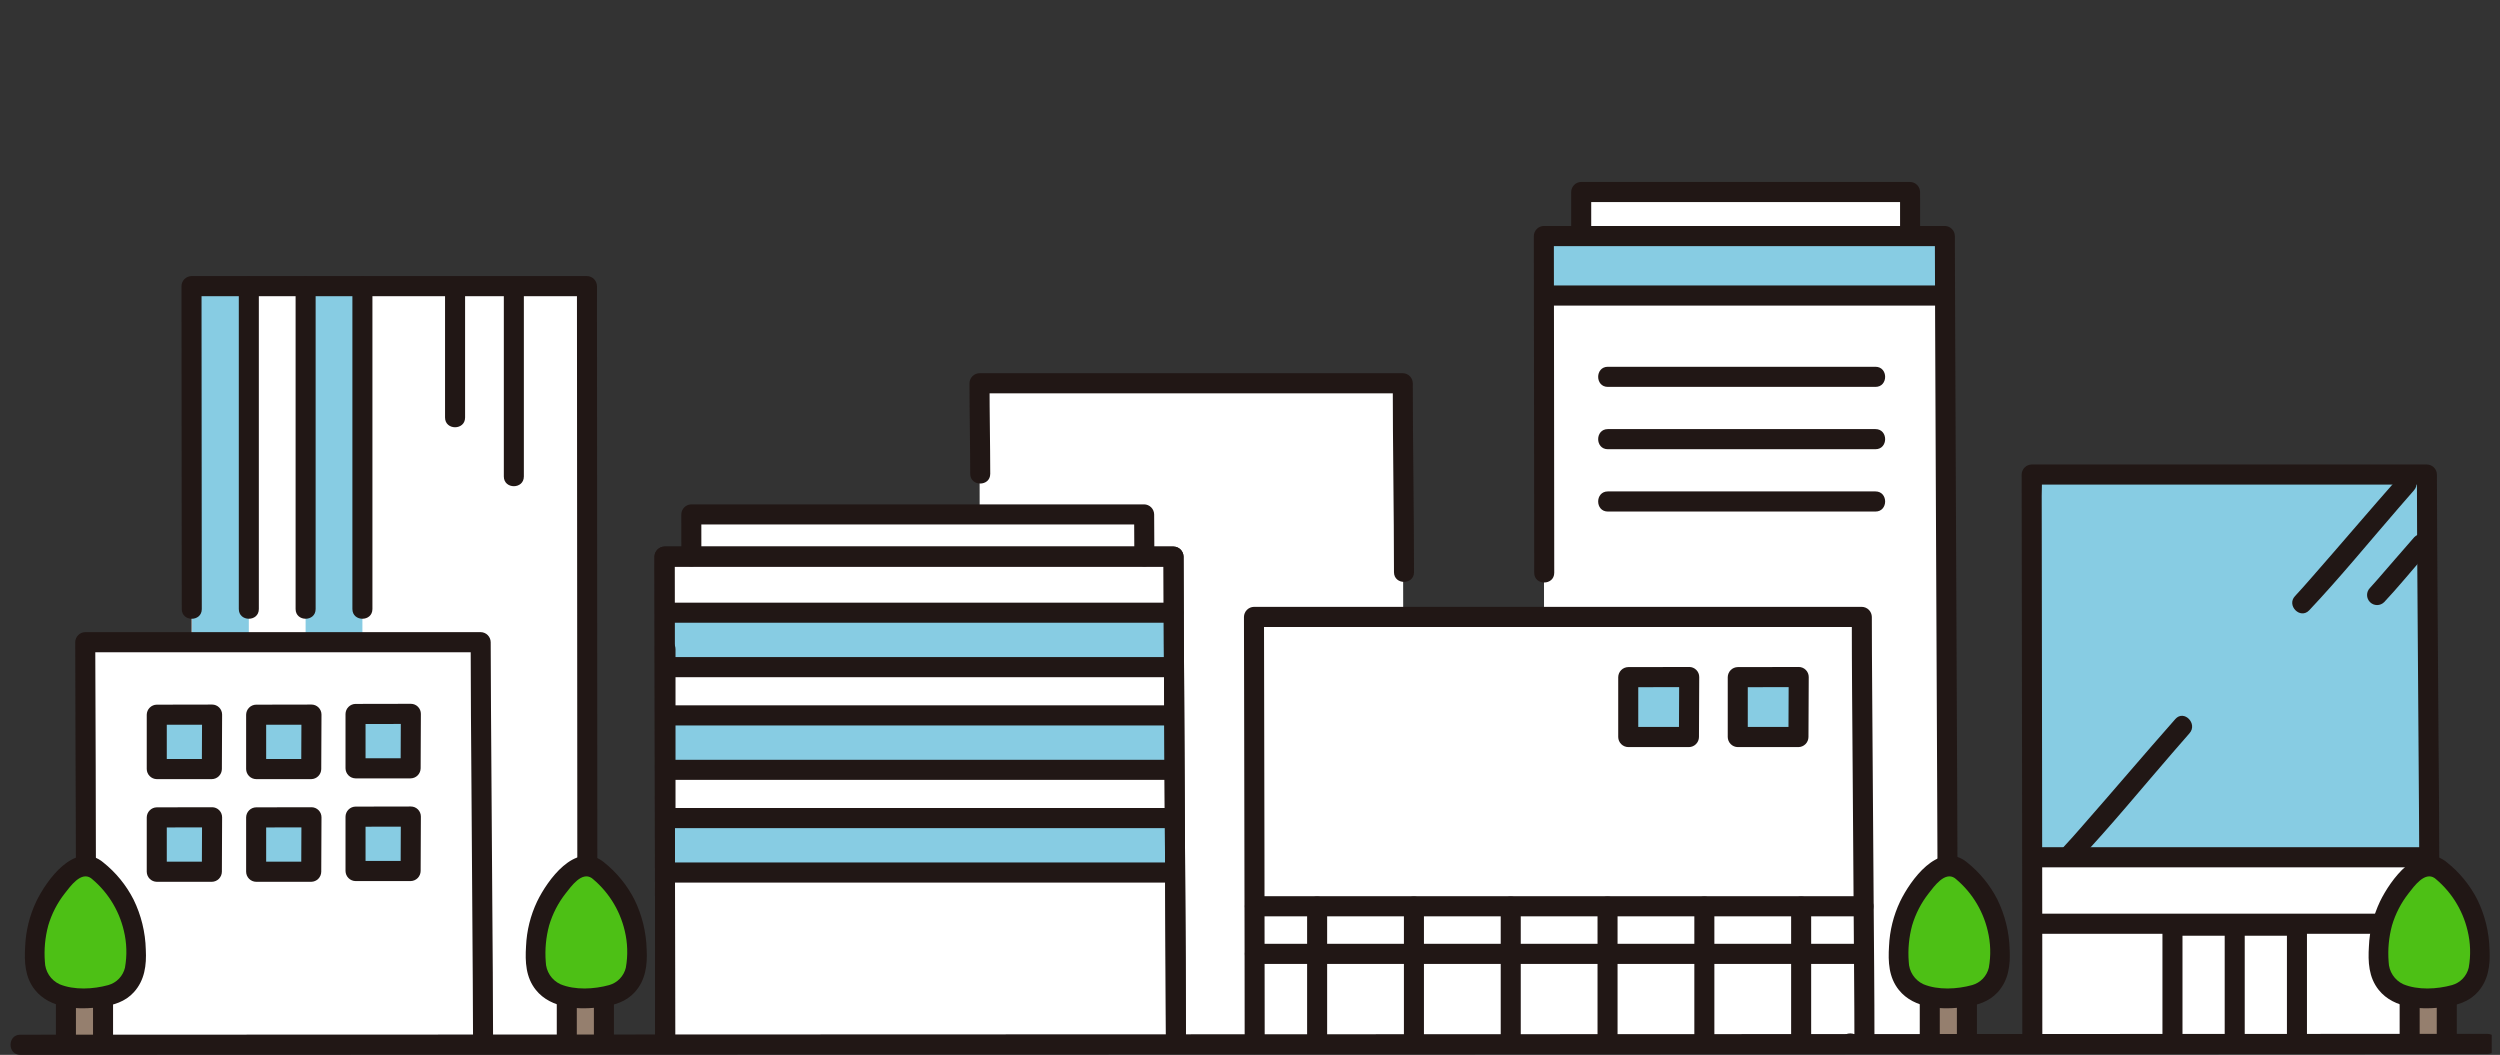 <svg width="237" height="100" viewBox="0 0 237 100" fill="none" xmlns="http://www.w3.org/2000/svg">
<rect x="0" y="0" width="237" height="100" fill="#333333" stroke="none"/>
<g clip-path="url(#clip0_75_661)">
<path d="M111.478 98.921C111.478 93.918 111.251 58.277 111.251 52.768H62.996C62.996 53.523 63.057 89.832 63.057 99.002" fill="white"/>
<path d="M108.486 52.769C108.486 51.486 108.465 49.56 108.465 48.768H65.536C65.536 49.463 65.541 52.219 65.541 52.769" fill="white"/>
<path d="M133.099 98.995C133.099 93.494 132.984 42.391 132.984 36.333H92.858C92.858 38.214 92.925 98.251 92.925 98.872" fill="white"/>
<path d="M176.75 98.913C176.75 93.401 176.5 64.555 176.5 58.484H118.877C118.877 59.317 118.944 88.898 118.944 99.003" fill="white"/>
<path d="M181.077 22.243C181.077 20.959 181.074 18.996 181.074 18.204C170.971 18.204 152.182 18.201 149.897 18.201V22.252" fill="white"/>
<path d="M184.619 99.013C184.619 95.894 184.372 28.396 184.372 22.377H146.356C146.356 22.815 146.374 78.637 146.392 99.053" fill="white"/>
<path d="M45.795 98.921C45.795 93.918 45.569 66.389 45.569 60.88H8.082C8.082 61.635 8.143 95.207 8.143 99.012" fill="white"/>
<path d="M55.678 99.001C55.678 96.669 55.645 29.242 55.642 27.123H18.155C18.155 27.457 18.167 85.789 18.18 98.988" fill="white"/>
<path d="M230.296 98.522C230.296 92.694 230.069 51.406 230.069 44.987H192.602C192.602 45.867 192.664 87.933 192.664 98.616" fill="white"/>
<path d="M192.662 81.269C192.662 80.495 192.662 45.902 192.662 44.987H230.132C230.132 45.902 230.132 80.495 230.132 81.269" fill="#87CCE3"/>
<path d="M160.136 64.183C159.607 64.183 155.242 64.194 154.357 64.194V69.87H160.113C160.113 68.924 160.136 64.452 160.136 64.183Z" fill="#87CCE3"/>
<path d="M170.518 64.183C169.989 64.183 165.623 64.194 164.739 64.194V69.87H170.493C170.493 68.924 170.518 64.452 170.518 64.183Z" fill="#87CCE3"/>
<path d="M20.105 67.746C19.624 67.746 15.663 67.755 14.861 67.755V72.906H20.084C20.083 72.047 20.105 67.989 20.105 67.746Z" fill="#87CCE3"/>
<path d="M29.526 67.746C29.046 67.746 25.085 67.755 24.282 67.755V72.906H29.505C29.504 72.047 29.526 67.989 29.526 67.746Z" fill="#87CCE3"/>
<path d="M38.948 67.675C38.468 67.675 34.507 67.685 33.704 67.685V72.836H38.927C38.926 71.977 38.948 67.918 38.948 67.675Z" fill="#87CCE3"/>
<path d="M20.105 77.48C19.624 77.48 15.663 77.49 14.861 77.49V82.641H20.084C20.083 81.782 20.105 77.724 20.105 77.48Z" fill="#87CCE3"/>
<path d="M29.526 77.48C29.046 77.48 25.085 77.49 24.282 77.49V82.641H29.505C29.504 81.782 29.526 77.724 29.526 77.48Z" fill="#87CCE3"/>
<path d="M38.948 77.41C38.468 77.41 34.507 77.42 33.704 77.42V82.571H38.927C38.926 81.711 38.948 77.653 38.948 77.41Z" fill="#87CCE3"/>
<path d="M184.431 22.377C181.344 22.377 151.507 22.388 146.356 22.388V28.016H184.436C184.435 27.077 184.431 22.643 184.431 22.377Z" fill="#87CCE3"/>
<path d="M18.205 60.665C18.205 60.301 18.205 27.556 18.205 27.125H23.588C23.588 27.554 23.588 60.301 23.588 60.665" fill="#87CCE3"/>
<path d="M28.972 60.665V27.125H34.356V60.665" fill="#87CCE3"/>
<path d="M111.254 58.084C108.431 58.084 67.794 58.094 63.079 58.094V63.245H111.259" fill="#87CCE3"/>
<path d="M111.254 67.819C108.431 67.819 67.794 67.828 63.079 67.828V72.98H111.259" fill="#87CCE3"/>
<path d="M111.254 77.553C108.431 77.553 67.794 77.562 63.079 77.562V82.714H111.259" fill="#87CCE3"/>
<path d="M109.435 52.769C109.435 51.434 109.415 50.101 109.414 48.768C109.41 48.516 109.309 48.275 109.132 48.097C108.955 47.919 108.715 47.818 108.464 47.814H65.536C65.286 47.818 65.046 47.919 64.869 48.097C64.692 48.275 64.59 48.516 64.587 48.768C64.587 50.103 64.591 51.435 64.591 52.769C64.591 53.996 66.49 53.998 66.49 52.769C66.49 51.434 66.486 50.101 66.486 48.768L65.536 49.722H108.464L107.515 48.768C107.515 50.103 107.535 51.435 107.536 52.769C107.536 53.996 109.435 53.998 109.435 52.769Z" fill="#211715"/>
<path d="M112.427 98.921C112.427 93.516 112.38 88.111 112.351 82.707C112.31 75.171 112.269 67.636 112.229 60.103C112.217 57.658 112.201 55.213 112.201 52.768C112.197 52.516 112.096 52.276 111.919 52.097C111.742 51.919 111.502 51.818 111.251 51.814H62.996C62.745 51.818 62.506 51.919 62.328 52.097C62.151 52.276 62.05 52.516 62.046 52.768C62.046 57.263 62.053 61.757 62.067 66.251C62.08 74.081 62.091 81.911 62.1 89.741C62.104 92.828 62.106 95.915 62.108 99.002C62.108 100.229 64.007 100.231 64.007 99.002C64.007 92.502 64 86.003 63.986 79.503C63.976 72.24 63.965 64.977 63.953 57.714C63.951 56.065 63.949 54.416 63.946 52.768L62.996 53.722H111.254L110.304 52.768C110.304 58.293 110.351 63.819 110.38 69.344C110.421 76.844 110.462 84.345 110.502 91.846C110.514 94.204 110.53 96.563 110.53 98.921C110.53 100.148 112.43 100.15 112.43 98.921H112.427Z" fill="#211715"/>
<path d="M182.027 22.243C182.027 20.896 182.026 19.55 182.024 18.204C182.02 17.952 181.919 17.712 181.742 17.533C181.564 17.355 181.325 17.254 181.074 17.25C171.882 17.25 162.689 17.249 153.496 17.248H149.897C149.647 17.251 149.407 17.353 149.23 17.531C149.053 17.709 148.951 17.95 148.948 18.202V22.252C148.948 23.48 150.847 23.482 150.847 22.252V18.201L149.897 19.155C157.755 19.155 165.613 19.155 173.471 19.155H181.074L180.125 18.201C180.125 19.547 180.126 20.893 180.127 22.24C180.127 23.467 182.027 23.47 182.027 22.24V22.243Z" fill="#211715"/>
<path d="M62.14 61.55V77.663C62.14 78.891 64.039 78.893 64.039 77.663V61.55C64.039 60.322 62.14 60.32 62.14 61.55Z" fill="#211715"/>
<path d="M22.639 27.125V57.736C22.639 58.964 24.538 58.966 24.538 57.736V27.125C24.538 25.897 22.639 25.895 22.639 27.125Z" fill="#211715"/>
<path d="M28.023 27.125V57.736C28.023 58.964 29.922 58.966 29.922 57.736V27.125C29.922 25.897 28.023 25.895 28.023 27.125Z" fill="#211715"/>
<path d="M33.407 27.125V57.736C33.407 58.964 35.306 58.966 35.306 57.736V27.125C35.306 25.897 33.407 25.895 33.407 27.125Z" fill="#211715"/>
<path d="M42.19 27.576V39.583C42.19 40.81 44.09 40.812 44.09 39.583V27.576C44.09 26.348 42.19 26.346 42.19 27.576Z" fill="#211715"/>
<path d="M47.763 27.576V45.17C47.763 46.398 49.662 46.4 49.662 45.17V27.576C49.662 26.348 47.763 26.346 47.763 27.576Z" fill="#211715"/>
<path d="M56.627 81.984C56.627 79.935 56.626 77.885 56.624 75.835C56.621 71.554 56.619 67.273 56.616 62.992C56.613 57.915 56.61 52.838 56.606 47.761C56.603 43.323 56.6 38.885 56.597 34.446C56.597 32.086 56.596 29.725 56.593 27.364V27.126C56.589 26.874 56.488 26.633 56.311 26.455C56.133 26.277 55.894 26.175 55.643 26.172H18.155C17.904 26.175 17.665 26.277 17.488 26.455C17.31 26.633 17.209 26.874 17.206 27.126C17.206 34.331 17.211 41.536 17.222 48.742C17.225 51.74 17.228 54.739 17.231 57.738C17.231 58.966 19.13 58.968 19.13 57.738C19.121 48.335 19.113 38.932 19.106 29.53C19.106 28.729 19.106 27.927 19.106 27.126L18.157 28.08H55.644L54.694 27.126C54.697 29.142 54.698 31.157 54.699 33.173L54.707 45.964L54.717 61.193L54.726 74.554C54.726 76.946 54.727 79.338 54.729 81.73V81.985C54.729 83.213 56.629 83.215 56.629 81.985L56.627 81.984Z" fill="#211715"/>
<path d="M175.402 99.875C176.624 99.875 176.626 97.967 175.402 97.967C174.178 97.967 174.178 99.875 175.402 99.875Z" fill="#211715"/>
<path d="M177.699 98.913C177.699 94.106 177.649 89.299 177.615 84.493C177.569 78.102 177.524 71.712 177.481 65.323C177.467 63.044 177.45 60.764 177.45 58.484C177.446 58.232 177.345 57.992 177.168 57.814C176.991 57.636 176.751 57.534 176.5 57.53H118.877C118.626 57.534 118.387 57.636 118.209 57.814C118.032 57.992 117.931 58.233 117.927 58.484C117.927 62.252 117.942 66.017 117.95 69.784C117.964 76.532 117.976 83.28 117.986 90.027C117.991 93.019 117.993 96.011 117.995 99.003C117.995 100.23 119.894 100.232 119.894 99.003C119.894 93.028 119.886 87.052 119.871 81.077C119.86 74.948 119.848 68.819 119.835 62.689C119.832 61.288 119.827 59.886 119.827 58.484L118.877 59.438H176.5L175.551 58.484C175.551 63.425 175.6 68.364 175.635 73.304C175.68 79.657 175.725 86.009 175.769 92.362C175.783 94.546 175.8 96.73 175.8 98.913C175.8 100.141 177.699 100.143 177.699 98.913Z" fill="#211715"/>
<path d="M134.048 54.242C134.048 48.272 133.935 42.303 133.933 36.333C133.93 36.081 133.829 35.84 133.651 35.662C133.474 35.484 133.235 35.382 132.984 35.379H92.858C92.607 35.382 92.368 35.484 92.19 35.662C92.013 35.84 91.912 36.081 91.908 36.333C91.908 39.194 91.972 42.056 91.976 44.918C91.976 46.145 93.875 46.147 93.875 44.918C93.871 42.056 93.809 39.194 93.808 36.333L92.858 37.286H132.984L132.034 36.333C132.034 42.303 132.148 48.272 132.149 54.242C132.149 55.469 134.048 55.471 134.048 54.242Z" fill="#211715"/>
<path d="M45.795 99.875C47.017 99.875 47.019 97.967 45.795 97.967C44.571 97.967 44.571 99.875 45.795 99.875Z" fill="#211715"/>
<path d="M46.745 98.921C46.745 94.416 46.697 89.912 46.668 85.408C46.627 79.339 46.586 73.269 46.546 67.201C46.534 65.094 46.519 62.987 46.518 60.88C46.515 60.628 46.414 60.388 46.236 60.209C46.059 60.031 45.819 59.93 45.569 59.926H8.081C7.831 59.93 7.591 60.031 7.414 60.209C7.237 60.388 7.135 60.628 7.132 60.88C7.132 66.566 7.171 72.253 7.185 77.939C7.189 79.293 7.192 80.647 7.193 82.001C7.193 83.228 9.092 83.23 9.092 82.001C9.092 75.791 9.059 69.581 9.039 63.371C9.036 62.541 9.032 61.71 9.031 60.88L8.081 61.834H45.569L44.619 60.88C44.619 65.507 44.666 70.13 44.696 74.754C44.737 80.79 44.777 86.825 44.818 92.86C44.83 94.88 44.846 96.9 44.846 98.921C44.846 100.148 46.745 100.15 46.745 98.921Z" fill="#211715"/>
<path d="M20.105 66.792C18.357 66.792 16.609 66.802 14.861 66.802C14.61 66.805 14.371 66.907 14.194 67.085C14.016 67.263 13.915 67.504 13.911 67.755V72.906C13.915 73.158 14.016 73.399 14.194 73.577C14.371 73.755 14.61 73.857 14.861 73.861H20.084C20.335 73.857 20.574 73.755 20.752 73.577C20.929 73.399 21.03 73.158 21.034 72.906C21.034 71.186 21.055 69.465 21.056 67.745C21.056 67.492 20.956 67.249 20.778 67.07C20.6 66.891 20.358 66.791 20.106 66.791C19.855 66.791 19.613 66.891 19.435 67.07C19.257 67.249 19.157 67.492 19.157 67.745C19.157 69.465 19.135 71.186 19.134 72.906L20.084 71.953H14.861L15.811 72.906V67.755L14.861 68.709C16.609 68.709 18.357 68.7 20.105 68.7C20.357 68.7 20.598 68.599 20.776 68.42C20.954 68.242 21.055 67.999 21.055 67.746C21.055 67.493 20.954 67.25 20.776 67.071C20.598 66.892 20.357 66.792 20.105 66.792Z" fill="#211715"/>
<path d="M29.526 66.792C27.779 66.792 26.031 66.802 24.282 66.802C24.032 66.805 23.792 66.907 23.615 67.085C23.438 67.263 23.336 67.504 23.333 67.755V72.906C23.336 73.158 23.438 73.399 23.615 73.577C23.792 73.755 24.032 73.857 24.282 73.861H29.505C29.756 73.857 29.996 73.755 30.173 73.577C30.35 73.399 30.451 73.158 30.455 72.906C30.455 71.186 30.476 69.465 30.477 67.745C30.477 67.492 30.377 67.249 30.199 67.07C30.021 66.891 29.779 66.791 29.527 66.791C29.275 66.791 29.034 66.891 28.856 67.07C28.678 67.249 28.578 67.492 28.578 67.745C28.578 69.465 28.556 71.186 28.556 72.906L29.505 71.953H24.282L25.232 72.906V67.755L24.282 68.709C26.031 68.709 27.779 68.7 29.526 68.7C29.778 68.7 30.02 68.599 30.198 68.42C30.376 68.242 30.476 67.999 30.476 67.746C30.476 67.493 30.376 67.25 30.198 67.071C30.02 66.892 29.778 66.792 29.526 66.792Z" fill="#211715"/>
<path d="M38.948 66.721C37.2 66.721 35.452 66.731 33.704 66.731C33.453 66.734 33.214 66.836 33.037 67.014C32.859 67.192 32.758 67.433 32.755 67.685V72.836C32.758 73.088 32.859 73.328 33.037 73.507C33.214 73.685 33.453 73.786 33.704 73.79H38.927C39.178 73.786 39.418 73.685 39.595 73.507C39.772 73.329 39.873 73.088 39.877 72.836C39.877 71.116 39.898 69.395 39.899 67.674C39.899 67.421 39.799 67.179 39.621 67C39.443 66.821 39.202 66.721 38.95 66.721C38.698 66.721 38.456 66.821 38.278 67C38.1 67.179 38 67.421 38 67.674C38 69.395 37.978 71.116 37.978 72.836L38.927 71.882H33.704L34.654 72.836V67.685L33.704 68.639C35.452 68.639 37.2 68.629 38.948 68.629C39.2 68.629 39.442 68.529 39.62 68.35C39.798 68.171 39.898 67.928 39.898 67.675C39.898 67.422 39.798 67.18 39.62 67.001C39.442 66.822 39.2 66.721 38.948 66.721Z" fill="#211715"/>
<path d="M20.105 76.526C18.357 76.526 16.609 76.536 14.861 76.536C14.61 76.54 14.371 76.641 14.194 76.82C14.016 76.998 13.915 77.238 13.911 77.49V82.641C13.915 82.893 14.016 83.134 14.194 83.312C14.371 83.49 14.61 83.591 14.861 83.595H20.084C20.335 83.591 20.574 83.49 20.752 83.312C20.929 83.133 21.03 82.893 21.034 82.641C21.034 80.92 21.055 79.2 21.056 77.479C21.056 77.226 20.956 76.983 20.778 76.805C20.6 76.626 20.358 76.525 20.106 76.525C19.855 76.525 19.613 76.626 19.435 76.805C19.257 76.983 19.157 77.226 19.157 77.479C19.157 79.2 19.135 80.92 19.134 82.641L20.084 81.687H14.861L15.811 82.641V77.49L14.861 78.444C16.609 78.444 18.357 78.434 20.105 78.434C20.357 78.434 20.598 78.333 20.776 78.154C20.954 77.976 21.055 77.733 21.055 77.48C21.055 77.227 20.954 76.984 20.776 76.805C20.598 76.627 20.357 76.526 20.105 76.526Z" fill="#211715"/>
<path d="M29.526 76.526C27.779 76.526 26.031 76.536 24.282 76.536C24.032 76.54 23.792 76.641 23.615 76.82C23.438 76.998 23.336 77.238 23.333 77.49V82.641C23.336 82.893 23.438 83.133 23.615 83.312C23.792 83.49 24.032 83.591 24.282 83.595H29.505C29.756 83.591 29.996 83.49 30.173 83.312C30.35 83.133 30.451 82.893 30.455 82.641C30.455 80.92 30.476 79.2 30.477 77.479C30.477 77.226 30.377 76.983 30.199 76.805C30.021 76.626 29.779 76.525 29.527 76.525C29.275 76.525 29.034 76.626 28.856 76.805C28.678 76.983 28.578 77.226 28.578 77.479C28.578 79.2 28.556 80.92 28.556 82.641L29.505 81.687H24.282L25.232 82.641V77.49L24.282 78.444C26.031 78.444 27.779 78.434 29.526 78.434C29.778 78.434 30.02 78.333 30.198 78.154C30.376 77.976 30.476 77.733 30.476 77.48C30.476 77.227 30.376 76.984 30.198 76.805C30.02 76.627 29.778 76.526 29.526 76.526Z" fill="#211715"/>
<path d="M38.948 76.456C37.2 76.456 35.452 76.466 33.704 76.466C33.453 76.47 33.214 76.571 33.037 76.749C32.859 76.927 32.758 77.168 32.755 77.42V82.571C32.758 82.823 32.859 83.064 33.037 83.242C33.214 83.42 33.453 83.522 33.704 83.525H38.927C39.178 83.522 39.418 83.42 39.595 83.242C39.772 83.064 39.873 82.823 39.877 82.571C39.877 80.851 39.898 79.13 39.899 77.409C39.899 77.156 39.799 76.914 39.621 76.735C39.443 76.556 39.202 76.456 38.95 76.456C38.698 76.456 38.456 76.556 38.278 76.735C38.1 76.914 38 77.156 38 77.409C38 79.13 37.978 80.851 37.978 82.571L38.927 81.617H33.704L34.654 82.571V77.42L33.704 78.374C35.452 78.374 37.2 78.364 38.948 78.364C39.2 78.364 39.442 78.263 39.62 78.085C39.798 77.906 39.898 77.663 39.898 77.41C39.898 77.157 39.798 76.914 39.62 76.735C39.442 76.556 39.2 76.456 38.948 76.456Z" fill="#211715"/>
<path d="M111.747 99.875C112.969 99.875 112.971 97.967 111.747 97.967C110.523 97.967 110.523 99.875 111.747 99.875Z" fill="#211715"/>
<path d="M63.08 64.198H111.259C112.481 64.198 112.483 62.29 111.259 62.29H63.08C61.858 62.29 61.856 64.198 63.08 64.198Z" fill="#211715"/>
<path d="M63.08 59.038H111.259C112.481 59.038 112.483 57.13 111.259 57.13H63.08C61.858 57.13 61.856 59.038 63.08 59.038Z" fill="#211715"/>
<path d="M63.08 73.934H111.259C112.481 73.934 112.483 72.026 111.259 72.026H63.08C61.858 72.026 61.856 73.934 63.08 73.934Z" fill="#211715"/>
<path d="M63.08 68.773H111.259C112.481 68.773 112.483 66.865 111.259 66.865H63.08C61.858 66.865 61.856 68.773 63.08 68.773Z" fill="#211715"/>
<path d="M63.08 83.669H111.259C112.481 83.669 112.483 81.761 111.259 81.761H63.08C61.858 81.761 61.856 83.669 63.08 83.669Z" fill="#211715"/>
<path d="M63.08 78.507H111.259C112.481 78.507 112.483 76.599 111.259 76.599H63.08C61.858 76.599 61.856 78.507 63.08 78.507Z" fill="#211715"/>
<path d="M133.091 85.915V98.958C133.091 100.186 134.99 100.187 134.99 98.958V85.915C134.99 84.687 133.091 84.685 133.091 85.915Z" fill="#211715"/>
<path d="M123.914 85.915V98.958C123.914 100.186 125.813 100.187 125.813 98.958V85.915C125.813 84.687 123.914 84.685 123.914 85.915Z" fill="#211715"/>
<path d="M142.268 85.915V98.958C142.268 100.186 144.168 100.187 144.168 98.958V85.915C144.168 84.687 142.268 84.685 142.268 85.915Z" fill="#211715"/>
<path d="M151.446 85.915V98.958C151.446 100.186 153.345 100.187 153.345 98.958V85.915C153.345 84.687 151.446 84.685 151.446 85.915Z" fill="#211715"/>
<path d="M160.623 85.915V98.958C160.623 100.186 162.522 100.187 162.522 98.958V85.915C162.522 84.687 160.623 84.685 160.623 85.915Z" fill="#211715"/>
<path d="M169.799 85.915V98.958C169.799 100.186 171.698 100.187 171.698 98.958V85.915C171.698 84.687 169.799 84.685 169.799 85.915Z" fill="#211715"/>
<path d="M185.568 81.984C185.568 79.797 185.553 77.611 185.544 75.424C185.525 70.993 185.505 66.562 185.485 62.132C185.461 56.824 185.437 51.517 185.414 46.209C185.392 41.391 185.372 36.574 185.352 31.757C185.34 28.803 185.33 25.85 185.322 22.896V22.377C185.318 22.125 185.217 21.885 185.039 21.706C184.862 21.528 184.623 21.427 184.372 21.423H146.356C146.105 21.427 145.866 21.528 145.688 21.706C145.511 21.885 145.41 22.125 145.406 22.377C145.406 24.132 145.408 25.887 145.413 27.641C145.42 32.495 145.426 37.349 145.431 42.203C145.435 46.235 145.439 50.267 145.443 54.299C145.443 55.526 147.342 55.528 147.342 54.299C147.336 47.795 147.33 41.292 147.322 34.788C147.318 31.257 147.313 27.725 147.308 24.194C147.308 23.59 147.308 22.984 147.308 22.377L146.358 23.331H184.374L183.425 22.377C183.425 25.02 183.439 27.662 183.449 30.305C183.467 34.97 183.487 39.635 183.508 44.301C183.531 49.622 183.555 54.943 183.579 60.264C183.6 64.874 183.621 69.484 183.641 74.092C183.653 76.619 183.663 79.146 183.672 81.672V81.984C183.672 83.212 185.571 83.214 185.571 81.984H185.568Z" fill="#211715"/>
<path d="M177.794 34.77H152.424C151.202 34.77 151.2 36.678 152.424 36.678H177.794C179.016 36.678 179.018 34.77 177.794 34.77Z" fill="#211715"/>
<path d="M184.301 27.062H146.356C145.134 27.062 145.132 28.97 146.356 28.97H184.301C185.523 28.97 185.525 27.062 184.301 27.062Z" fill="#211715"/>
<path d="M177.794 40.678H152.424C151.202 40.678 151.2 42.586 152.424 42.586H177.794C179.016 42.586 179.018 40.678 177.794 40.678Z" fill="#211715"/>
<path d="M177.794 46.587H152.424C151.202 46.587 151.2 48.495 152.424 48.495H177.794C179.016 48.495 179.018 46.587 177.794 46.587Z" fill="#211715"/>
<path d="M176.684 89.473H118.931C117.709 89.473 117.707 91.381 118.931 91.381H176.684C177.906 91.381 177.908 89.473 176.684 89.473Z" fill="#211715"/>
<path d="M176.684 84.961H118.931C117.709 84.961 117.707 86.868 118.931 86.868H176.684C177.906 86.868 177.908 84.961 176.684 84.961Z" fill="#211715"/>
<path d="M205 87.751V98.569C205 99.797 206.9 99.799 206.9 98.569V87.751C206.9 86.524 205 86.521 205 87.751Z" fill="#211715"/>
<path d="M210.901 88.145V98.31C210.901 99.537 212.8 99.54 212.8 98.31V88.145C212.8 86.918 210.901 86.916 210.901 88.145Z" fill="#211715"/>
<path d="M216.801 87.751V98.569C216.801 99.797 218.7 99.799 218.7 98.569V87.751C218.7 86.524 216.801 86.521 216.801 87.751Z" fill="#211715"/>
<path d="M231.245 81.984C231.245 77.951 231.198 73.917 231.169 69.885C231.126 63.843 231.085 57.802 231.047 51.76C231.033 49.503 231.019 47.245 231.019 44.987C231.015 44.736 230.914 44.495 230.737 44.317C230.559 44.139 230.32 44.037 230.069 44.034H192.602C192.352 44.037 192.112 44.139 191.935 44.317C191.758 44.495 191.656 44.736 191.653 44.987C191.653 46.55 191.655 48.112 191.659 49.675C191.664 53.297 191.669 56.92 191.674 60.543C191.679 65.145 191.685 69.748 191.691 74.35C191.697 78.832 191.702 83.313 191.706 87.794C191.71 91.121 191.712 94.448 191.714 97.775V98.617C191.714 99.845 193.613 99.847 193.613 98.617C193.613 95.514 193.611 92.411 193.607 89.308C193.603 84.892 193.598 80.477 193.592 76.061C193.587 71.414 193.581 66.766 193.575 62.119C193.57 58.335 193.565 54.551 193.56 50.767C193.558 49.514 193.556 48.261 193.554 47.008C193.554 46.388 193.602 45.744 193.554 45.126C193.551 45.081 193.554 45.033 193.554 44.987L192.605 45.941H230.071L229.122 44.987C229.122 49.774 229.166 54.561 229.198 59.348C229.238 65.179 229.278 71.01 229.32 76.841C229.332 78.555 229.348 80.27 229.348 81.984C229.348 83.212 231.248 83.214 231.248 81.984L231.245 81.984Z" fill="#211715"/>
<path d="M230.296 86.615H193.405C192.183 86.615 192.181 88.523 193.405 88.523H230.296C231.517 88.523 231.52 86.615 230.296 86.615Z" fill="#211715"/>
<path d="M230.296 80.315H193.405C192.183 80.315 192.181 82.222 193.405 82.222H230.296C231.517 82.222 231.52 80.315 230.296 80.315Z" fill="#211715"/>
<path d="M217.75 86.797H205.95C204.728 86.797 204.726 88.705 205.95 88.705H217.75C218.973 88.705 218.974 86.797 217.75 86.797Z" fill="#211715"/>
<path d="M160.136 63.23C158.21 63.23 156.283 63.24 154.357 63.241C154.106 63.244 153.867 63.346 153.689 63.524C153.512 63.702 153.411 63.943 153.407 64.195V69.87C153.411 70.122 153.512 70.363 153.69 70.541C153.867 70.719 154.106 70.82 154.357 70.824H160.113C160.364 70.821 160.603 70.719 160.78 70.541C160.958 70.363 161.059 70.122 161.062 69.87C161.062 67.974 161.086 66.078 161.087 64.182C161.087 63.929 160.987 63.686 160.808 63.508C160.63 63.329 160.389 63.228 160.137 63.228C159.885 63.228 159.644 63.329 159.465 63.508C159.287 63.686 159.187 63.929 159.187 64.182C159.187 66.078 159.164 67.974 159.163 69.87L160.113 68.916H154.357L155.307 69.87V64.195L154.357 65.148C156.283 65.148 158.21 65.138 160.136 65.137C160.387 65.137 160.629 65.037 160.807 64.858C160.985 64.679 161.085 64.436 161.085 64.183C161.085 63.931 160.985 63.688 160.807 63.509C160.629 63.33 160.387 63.23 160.136 63.23Z" fill="#211715"/>
<path d="M170.518 63.23C168.592 63.23 166.665 63.24 164.739 63.241C164.489 63.244 164.249 63.346 164.072 63.524C163.895 63.702 163.793 63.943 163.79 64.195V69.87C163.793 70.122 163.895 70.363 164.072 70.541C164.249 70.719 164.489 70.821 164.739 70.824H170.493C170.744 70.821 170.984 70.719 171.161 70.541C171.338 70.363 171.44 70.122 171.443 69.87C171.443 67.974 171.466 66.078 171.468 64.182C171.468 63.929 171.368 63.686 171.19 63.508C171.011 63.329 170.77 63.228 170.518 63.228C170.266 63.228 170.025 63.329 169.847 63.508C169.668 63.686 169.568 63.929 169.568 64.182C169.568 66.078 169.544 67.974 169.544 69.87L170.493 68.916H164.739L165.689 69.87V64.195L164.739 65.148C166.665 65.148 168.592 65.138 170.518 65.137C170.77 65.137 171.011 65.037 171.19 64.858C171.368 64.679 171.468 64.436 171.468 64.183C171.468 63.931 171.368 63.688 171.19 63.509C171.011 63.33 170.77 63.23 170.518 63.23Z" fill="#211715"/>
<path d="M112.427 98.921C112.427 93.516 112.38 88.111 112.351 82.707C112.31 75.171 112.269 67.636 112.229 60.103C112.217 57.658 112.201 55.213 112.201 52.768C112.197 52.516 112.096 52.276 111.919 52.097C111.742 51.919 111.502 51.818 111.251 51.814H62.996C62.745 51.818 62.506 51.919 62.328 52.097C62.151 52.276 62.05 52.516 62.046 52.768C62.046 57.263 62.053 61.757 62.067 66.251C62.08 74.081 62.091 81.911 62.1 89.741C62.104 92.828 62.106 95.915 62.108 99.002C62.108 100.229 64.007 100.231 64.007 99.002C64.007 92.502 64 86.003 63.986 79.503C63.976 72.24 63.965 64.977 63.953 57.714C63.951 56.065 63.949 54.416 63.946 52.768L62.996 53.722H111.254L110.304 52.768C110.304 58.293 110.351 63.819 110.38 69.344C110.421 76.844 110.462 84.345 110.502 91.846C110.514 94.204 110.53 96.563 110.53 98.921C110.53 100.148 112.43 100.15 112.43 98.921H112.427Z" fill="#211715"/>
<path d="M227.503 45.131C224.702 48.3 221.97 51.53 219.179 54.707C218.647 55.312 218.121 55.922 217.569 56.508C216.729 57.399 218.069 58.749 218.912 57.857C221.835 54.756 224.547 51.434 227.339 48.213C227.84 47.635 228.339 47.054 228.846 46.48C229.654 45.565 228.317 44.211 227.503 45.131Z" fill="#211715"/>
<path d="M228.879 50.918C227.692 52.259 226.538 53.625 225.357 54.969C225.132 55.224 224.91 55.483 224.676 55.732C224.498 55.911 224.398 56.153 224.398 56.406C224.398 56.66 224.498 56.902 224.676 57.081C224.854 57.26 225.096 57.361 225.348 57.361C225.6 57.361 225.841 57.26 226.019 57.081C227.254 55.769 228.403 54.362 229.584 53.002C229.796 52.757 230.007 52.511 230.222 52.269C230.312 52.181 230.385 52.075 230.434 51.959C230.484 51.843 230.51 51.717 230.511 51.591C230.513 51.464 230.489 51.339 230.441 51.221C230.393 51.104 230.323 50.998 230.233 50.908C230.144 50.818 230.038 50.748 229.921 50.7C229.805 50.652 229.68 50.627 229.554 50.629C229.428 50.63 229.303 50.656 229.187 50.706C229.071 50.756 228.966 50.829 228.879 50.92V50.918Z" fill="#211715"/>
<path d="M206.222 68.166C203.26 71.518 200.371 74.933 197.419 78.292C196.842 78.95 196.27 79.613 195.67 80.248C194.83 81.139 196.171 82.49 197.013 81.597C200.105 78.316 202.973 74.803 205.926 71.397C206.471 70.769 207.014 70.137 207.565 69.514C208.372 68.599 207.036 67.245 206.222 68.165V68.166Z" fill="#211715"/>
<path d="M185.796 82.418C185.507 82.194 185.153 82.072 184.787 82.072C184.422 82.072 184.067 82.194 183.778 82.418C182.381 83.516 181.301 84.968 180.647 86.625C180.443 87.124 180.289 87.643 180.187 88.173C180.104 88.68 180.051 89.191 180.029 89.704C179.908 90.604 179.982 91.52 180.245 92.389C180.534 93.126 181.081 93.732 181.783 94.093C182.744 94.455 183.762 94.641 184.788 94.641C185.812 94.624 186.827 94.439 187.793 94.093C188.495 93.732 189.042 93.126 189.331 92.389C189.594 91.52 189.667 90.604 189.546 89.704C189.524 89.191 189.472 88.68 189.389 88.173C189.287 87.643 189.133 87.124 188.928 86.625C188.275 84.968 187.194 83.516 185.796 82.418Z" fill="#4DC015"/>
<path d="M183.028 98.802V94.806H186.547V98.802" fill="#957F6E"/>
<path d="M186.275 81.596C183.701 79.826 181.116 83.434 180.135 85.452C179.5 86.784 179.142 88.231 179.079 89.707C178.987 91.183 179.051 92.65 180.014 93.85C181.46 95.653 184.162 95.758 186.273 95.457C187.452 95.29 188.557 94.975 189.388 94.057C190.411 92.926 190.595 91.493 190.515 90.021C190.475 88.375 190.079 86.759 189.356 85.282C188.658 83.908 187.672 82.702 186.468 81.746C186.286 81.574 186.046 81.478 185.796 81.478C185.546 81.478 185.306 81.574 185.124 81.746C184.948 81.925 184.849 82.168 184.849 82.42C184.849 82.672 184.948 82.915 185.124 83.094C186.786 84.371 187.955 86.186 188.434 88.231C188.714 89.381 188.75 90.577 188.54 91.742C188.446 92.131 188.251 92.489 187.974 92.778C187.697 93.067 187.348 93.276 186.964 93.385C185.539 93.779 183.723 93.882 182.333 93.302C181.927 93.113 181.583 92.814 181.338 92.438C181.093 92.062 180.958 91.624 180.949 91.175C180.859 90.021 180.966 88.859 181.266 87.741C181.592 86.633 182.125 85.597 182.838 84.689C183.37 84.009 184.372 82.596 185.317 83.246C186.328 83.939 187.279 82.286 186.275 81.596Z" fill="#211715"/>
<path d="M185.512 94.806V98.802C185.512 99.055 185.612 99.297 185.79 99.476C185.969 99.655 186.21 99.756 186.462 99.756C186.714 99.756 186.955 99.655 187.133 99.476C187.312 99.297 187.412 99.055 187.412 98.802V94.806C187.412 94.553 187.312 94.31 187.133 94.131C186.955 93.953 186.714 93.852 186.462 93.852C186.21 93.852 185.969 93.953 185.79 94.131C185.612 94.31 185.512 94.553 185.512 94.806Z" fill="#211715"/>
<path d="M181.993 94.806V98.802C181.993 99.055 182.093 99.297 182.271 99.476C182.449 99.655 182.691 99.756 182.943 99.756C183.194 99.756 183.436 99.655 183.614 99.476C183.792 99.297 183.892 99.055 183.892 98.802V94.806C183.892 94.553 183.792 94.31 183.614 94.131C183.436 93.953 183.194 93.852 182.943 93.852C182.691 93.852 182.449 93.953 182.271 94.131C182.093 94.31 181.993 94.553 181.993 94.806Z" fill="#211715"/>
<path d="M56.585 82.418C56.296 82.194 55.941 82.072 55.576 82.072C55.211 82.072 54.856 82.194 54.567 82.418C53.17 83.516 52.089 84.968 51.436 86.625C51.232 87.124 51.077 87.643 50.975 88.173C50.893 88.68 50.84 89.191 50.818 89.704C50.697 90.604 50.77 91.52 51.033 92.389C51.323 93.126 51.87 93.732 52.571 94.093C53.532 94.455 54.55 94.641 55.577 94.641C56.601 94.624 57.616 94.439 58.582 94.093C59.283 93.732 59.83 93.126 60.12 92.389C60.383 91.52 60.456 90.604 60.335 89.704C60.313 89.191 60.261 88.68 60.178 88.173C60.076 87.643 59.922 87.124 59.717 86.625C59.063 84.968 57.982 83.516 56.585 82.418Z" fill="#4DC015"/>
<path d="M53.817 98.802V94.806H57.336V98.802" fill="#957F6E"/>
<path d="M57.064 81.596C54.49 79.826 51.905 83.434 50.923 85.452C50.289 86.784 49.93 88.231 49.868 89.707C49.776 91.183 49.84 92.65 50.803 93.85C52.249 95.653 54.951 95.758 57.061 95.457C58.24 95.29 59.346 94.975 60.176 94.057C61.2 92.926 61.383 91.493 61.304 90.021C61.263 88.375 60.868 86.759 60.145 85.282C59.446 83.908 58.461 82.702 57.256 81.746C57.075 81.574 56.834 81.478 56.585 81.478C56.335 81.478 56.095 81.574 55.913 81.746C55.737 81.925 55.638 82.168 55.638 82.42C55.638 82.672 55.737 82.915 55.913 83.094C57.574 84.371 58.744 86.186 59.223 88.231C59.502 89.381 59.538 90.577 59.328 91.742C59.235 92.131 59.039 92.489 58.762 92.778C58.485 93.067 58.137 93.276 57.753 93.385C56.328 93.779 54.512 93.882 53.122 93.302C52.716 93.113 52.371 92.814 52.127 92.438C51.882 92.062 51.747 91.624 51.737 91.175C51.648 90.021 51.755 88.859 52.055 87.741C52.381 86.633 52.914 85.597 53.627 84.689C54.159 84.009 55.16 82.596 56.105 83.246C57.117 83.939 58.068 82.286 57.064 81.596Z" fill="#211715"/>
<path d="M56.301 94.806V98.802C56.301 99.055 56.401 99.297 56.579 99.476C56.757 99.655 56.999 99.756 57.251 99.756C57.502 99.756 57.744 99.655 57.922 99.476C58.1 99.297 58.2 99.055 58.2 98.802V94.806C58.2 94.553 58.1 94.31 57.922 94.131C57.744 93.953 57.502 93.852 57.251 93.852C56.999 93.852 56.757 93.953 56.579 94.131C56.401 94.31 56.301 94.553 56.301 94.806Z" fill="#211715"/>
<path d="M52.782 94.806V98.802C52.782 99.055 52.882 99.297 53.06 99.476C53.238 99.655 53.479 99.756 53.731 99.756C53.983 99.756 54.225 99.655 54.403 99.476C54.581 99.297 54.681 99.055 54.681 98.802V94.806C54.681 94.553 54.581 94.31 54.403 94.131C54.225 93.953 53.983 93.852 53.731 93.852C53.479 93.852 53.238 93.953 53.06 94.131C52.882 94.31 52.782 94.553 52.782 94.806Z" fill="#211715"/>
<path d="M231.288 82.418C231 82.194 230.645 82.072 230.279 82.072C229.914 82.072 229.559 82.194 229.27 82.418C227.874 83.516 226.793 84.968 226.14 86.625C225.935 87.124 225.781 87.643 225.679 88.173C225.596 88.68 225.544 89.191 225.521 89.704C225.4 90.604 225.474 91.52 225.737 92.389C226.026 93.126 226.573 93.732 227.275 94.093C228.236 94.455 229.254 94.641 230.28 94.641C231.305 94.624 232.32 94.439 233.285 94.093C233.987 93.732 234.534 93.126 234.824 92.389C235.086 91.52 235.16 90.604 235.039 89.704C235.017 89.191 234.964 88.68 234.881 88.173C234.779 87.643 234.625 87.124 234.42 86.625C233.767 84.968 232.686 83.516 231.288 82.418Z" fill="#4DC015"/>
<path d="M228.521 98.802V94.806H232.041V98.802" fill="#957F6E"/>
<path d="M231.769 81.596C229.195 79.826 226.61 83.434 225.628 85.452C224.994 86.784 224.635 88.231 224.573 89.707C224.481 91.183 224.544 92.65 225.507 93.85C226.953 95.653 229.655 95.758 231.766 95.457C232.945 95.29 234.051 94.975 234.881 94.057C235.904 92.926 236.088 91.493 236.008 90.021C235.968 88.375 235.573 86.759 234.85 85.282C234.151 83.908 233.166 82.702 231.961 81.746C231.779 81.574 231.539 81.478 231.289 81.478C231.04 81.478 230.799 81.574 230.618 81.746C230.441 81.925 230.342 82.168 230.342 82.42C230.342 82.672 230.441 82.915 230.618 83.094C232.279 84.371 233.448 86.186 233.927 88.231C234.207 89.381 234.243 90.577 234.033 91.742C233.939 92.131 233.744 92.489 233.467 92.778C233.19 93.067 232.841 93.276 232.457 93.385C231.033 93.779 229.216 93.882 227.826 93.302C227.42 93.113 227.076 92.814 226.831 92.438C226.586 92.062 226.452 91.624 226.442 91.175C226.352 90.021 226.459 88.859 226.759 87.741C227.085 86.633 227.619 85.597 228.331 84.689C228.864 84.009 229.865 82.596 230.81 83.246C231.821 83.939 232.772 82.286 231.769 81.596Z" fill="#211715"/>
<path d="M231.004 94.806V98.802C231.004 99.055 231.104 99.297 231.282 99.476C231.46 99.655 231.701 99.756 231.953 99.756C232.205 99.756 232.447 99.655 232.625 99.476C232.803 99.297 232.903 99.055 232.903 98.802V94.806C232.903 94.553 232.803 94.31 232.625 94.131C232.447 93.953 232.205 93.852 231.953 93.852C231.701 93.852 231.46 93.953 231.282 94.131C231.104 94.31 231.004 94.553 231.004 94.806Z" fill="#211715"/>
<path d="M227.486 94.806V98.802C227.486 99.055 227.586 99.297 227.764 99.476C227.942 99.655 228.184 99.756 228.436 99.756C228.688 99.756 228.929 99.655 229.107 99.476C229.285 99.297 229.385 99.055 229.385 98.802V94.806C229.385 94.553 229.285 94.31 229.107 94.131C228.929 93.953 228.688 93.852 228.436 93.852C228.184 93.852 227.942 93.953 227.764 94.131C227.586 94.31 227.486 94.553 227.486 94.806Z" fill="#211715"/>
<path d="M9.103 82.418C8.814 82.194 8.459 82.072 8.094 82.072C7.729 82.072 7.374 82.194 7.085 82.418C5.688 83.516 4.607 84.968 3.954 86.625C3.749 87.124 3.595 87.643 3.493 88.173C3.411 88.68 3.358 89.191 3.336 89.704C3.215 90.604 3.288 91.52 3.551 92.389C3.841 93.126 4.387 93.732 5.089 94.093C6.05 94.455 7.068 94.641 8.094 94.641C9.119 94.624 10.134 94.439 11.099 94.093C11.801 93.732 12.348 93.126 12.638 92.389C12.9 91.52 12.974 90.604 12.853 89.704C12.831 89.191 12.778 88.68 12.696 88.173C12.594 87.643 12.439 87.124 12.235 86.625C11.581 84.968 10.5 83.516 9.103 82.418Z" fill="#4DC015"/>
<path d="M6.335 98.802V94.806H9.854V98.802" fill="#957F6E"/>
<path d="M9.582 81.596C7.008 79.826 4.423 83.434 3.441 85.452C2.807 86.784 2.448 88.231 2.386 89.707C2.294 91.183 2.357 92.65 3.32 93.85C4.767 95.653 7.468 95.758 9.579 95.457C10.758 95.29 11.864 94.975 12.694 94.057C13.718 92.926 13.901 91.493 13.822 90.021C13.781 88.375 13.386 86.759 12.663 85.282C11.964 83.908 10.979 82.702 9.774 81.746C9.592 81.574 9.352 81.478 9.103 81.478C8.853 81.478 8.613 81.574 8.431 81.746C8.254 81.925 8.155 82.168 8.155 82.42C8.155 82.672 8.254 82.915 8.431 83.094C10.092 84.371 11.262 86.186 11.74 88.231C12.02 89.381 12.056 90.577 11.846 91.742C11.753 92.131 11.557 92.489 11.28 92.778C11.003 93.067 10.655 93.276 10.27 93.385C8.846 93.779 7.03 93.882 5.639 93.302C5.234 93.113 4.889 92.814 4.644 92.438C4.4 92.062 4.265 91.624 4.255 91.175C4.165 90.021 4.273 88.859 4.573 87.741C4.898 86.633 5.432 85.597 6.145 84.689C6.677 84.009 7.678 82.596 8.623 83.246C9.635 83.939 10.586 82.286 9.582 81.596Z" fill="#211715"/>
<path d="M8.819 94.806V98.802C8.819 99.055 8.919 99.297 9.097 99.476C9.275 99.655 9.517 99.756 9.768 99.756C10.02 99.756 10.262 99.655 10.44 99.476C10.618 99.297 10.718 99.055 10.718 98.802V94.806C10.718 94.553 10.618 94.31 10.44 94.131C10.262 93.953 10.02 93.852 9.768 93.852C9.517 93.852 9.275 93.953 9.097 94.131C8.919 94.31 8.819 94.553 8.819 94.806Z" fill="#211715"/>
<path d="M5.3 94.806V98.802C5.3 99.055 5.4 99.297 5.578 99.476C5.756 99.655 5.997 99.756 6.249 99.756C6.501 99.756 6.743 99.655 6.921 99.476C7.099 99.297 7.199 99.055 7.199 98.802V94.806C7.199 94.553 7.099 94.31 6.921 94.131C6.743 93.953 6.501 93.852 6.249 93.852C5.997 93.852 5.756 93.953 5.578 94.131C5.4 94.31 5.3 94.553 5.3 94.806Z" fill="#211715"/>
<path d="M1.917 99.046C9.222 99.046 228.892 98.965 235.797 98.965L1.917 99.046Z" fill="white"/>
<path d="M1.917 100C4.537 100 7.157 100 9.776 100L27.303 99.994L52.373 99.985L82.262 99.975L115.025 99.963L147.946 99.951L178.77 99.94L205.125 99.931L224.641 99.922L234.949 99.919H235.799C237.021 99.919 237.023 98.011 235.799 98.011C233.215 98.011 230.631 98.011 228.047 98.011L210.602 98.017L185.594 98.025L155.742 98.036L122.992 98.048L90.062 98.06L59.207 98.071L32.797 98.08L13.203 98.087C9.734 98.087 6.264 98.088 2.795 98.09H1.917C0.695 98.09 0.693 99.998 1.917 99.998V100Z" fill="#211715"/>
</g>
<defs>
<clipPath id="clip0_75_661">
<rect width="235.714" height="100" fill="white" transform="translate(0.5)"/>
</clipPath>
</defs>
</svg>
